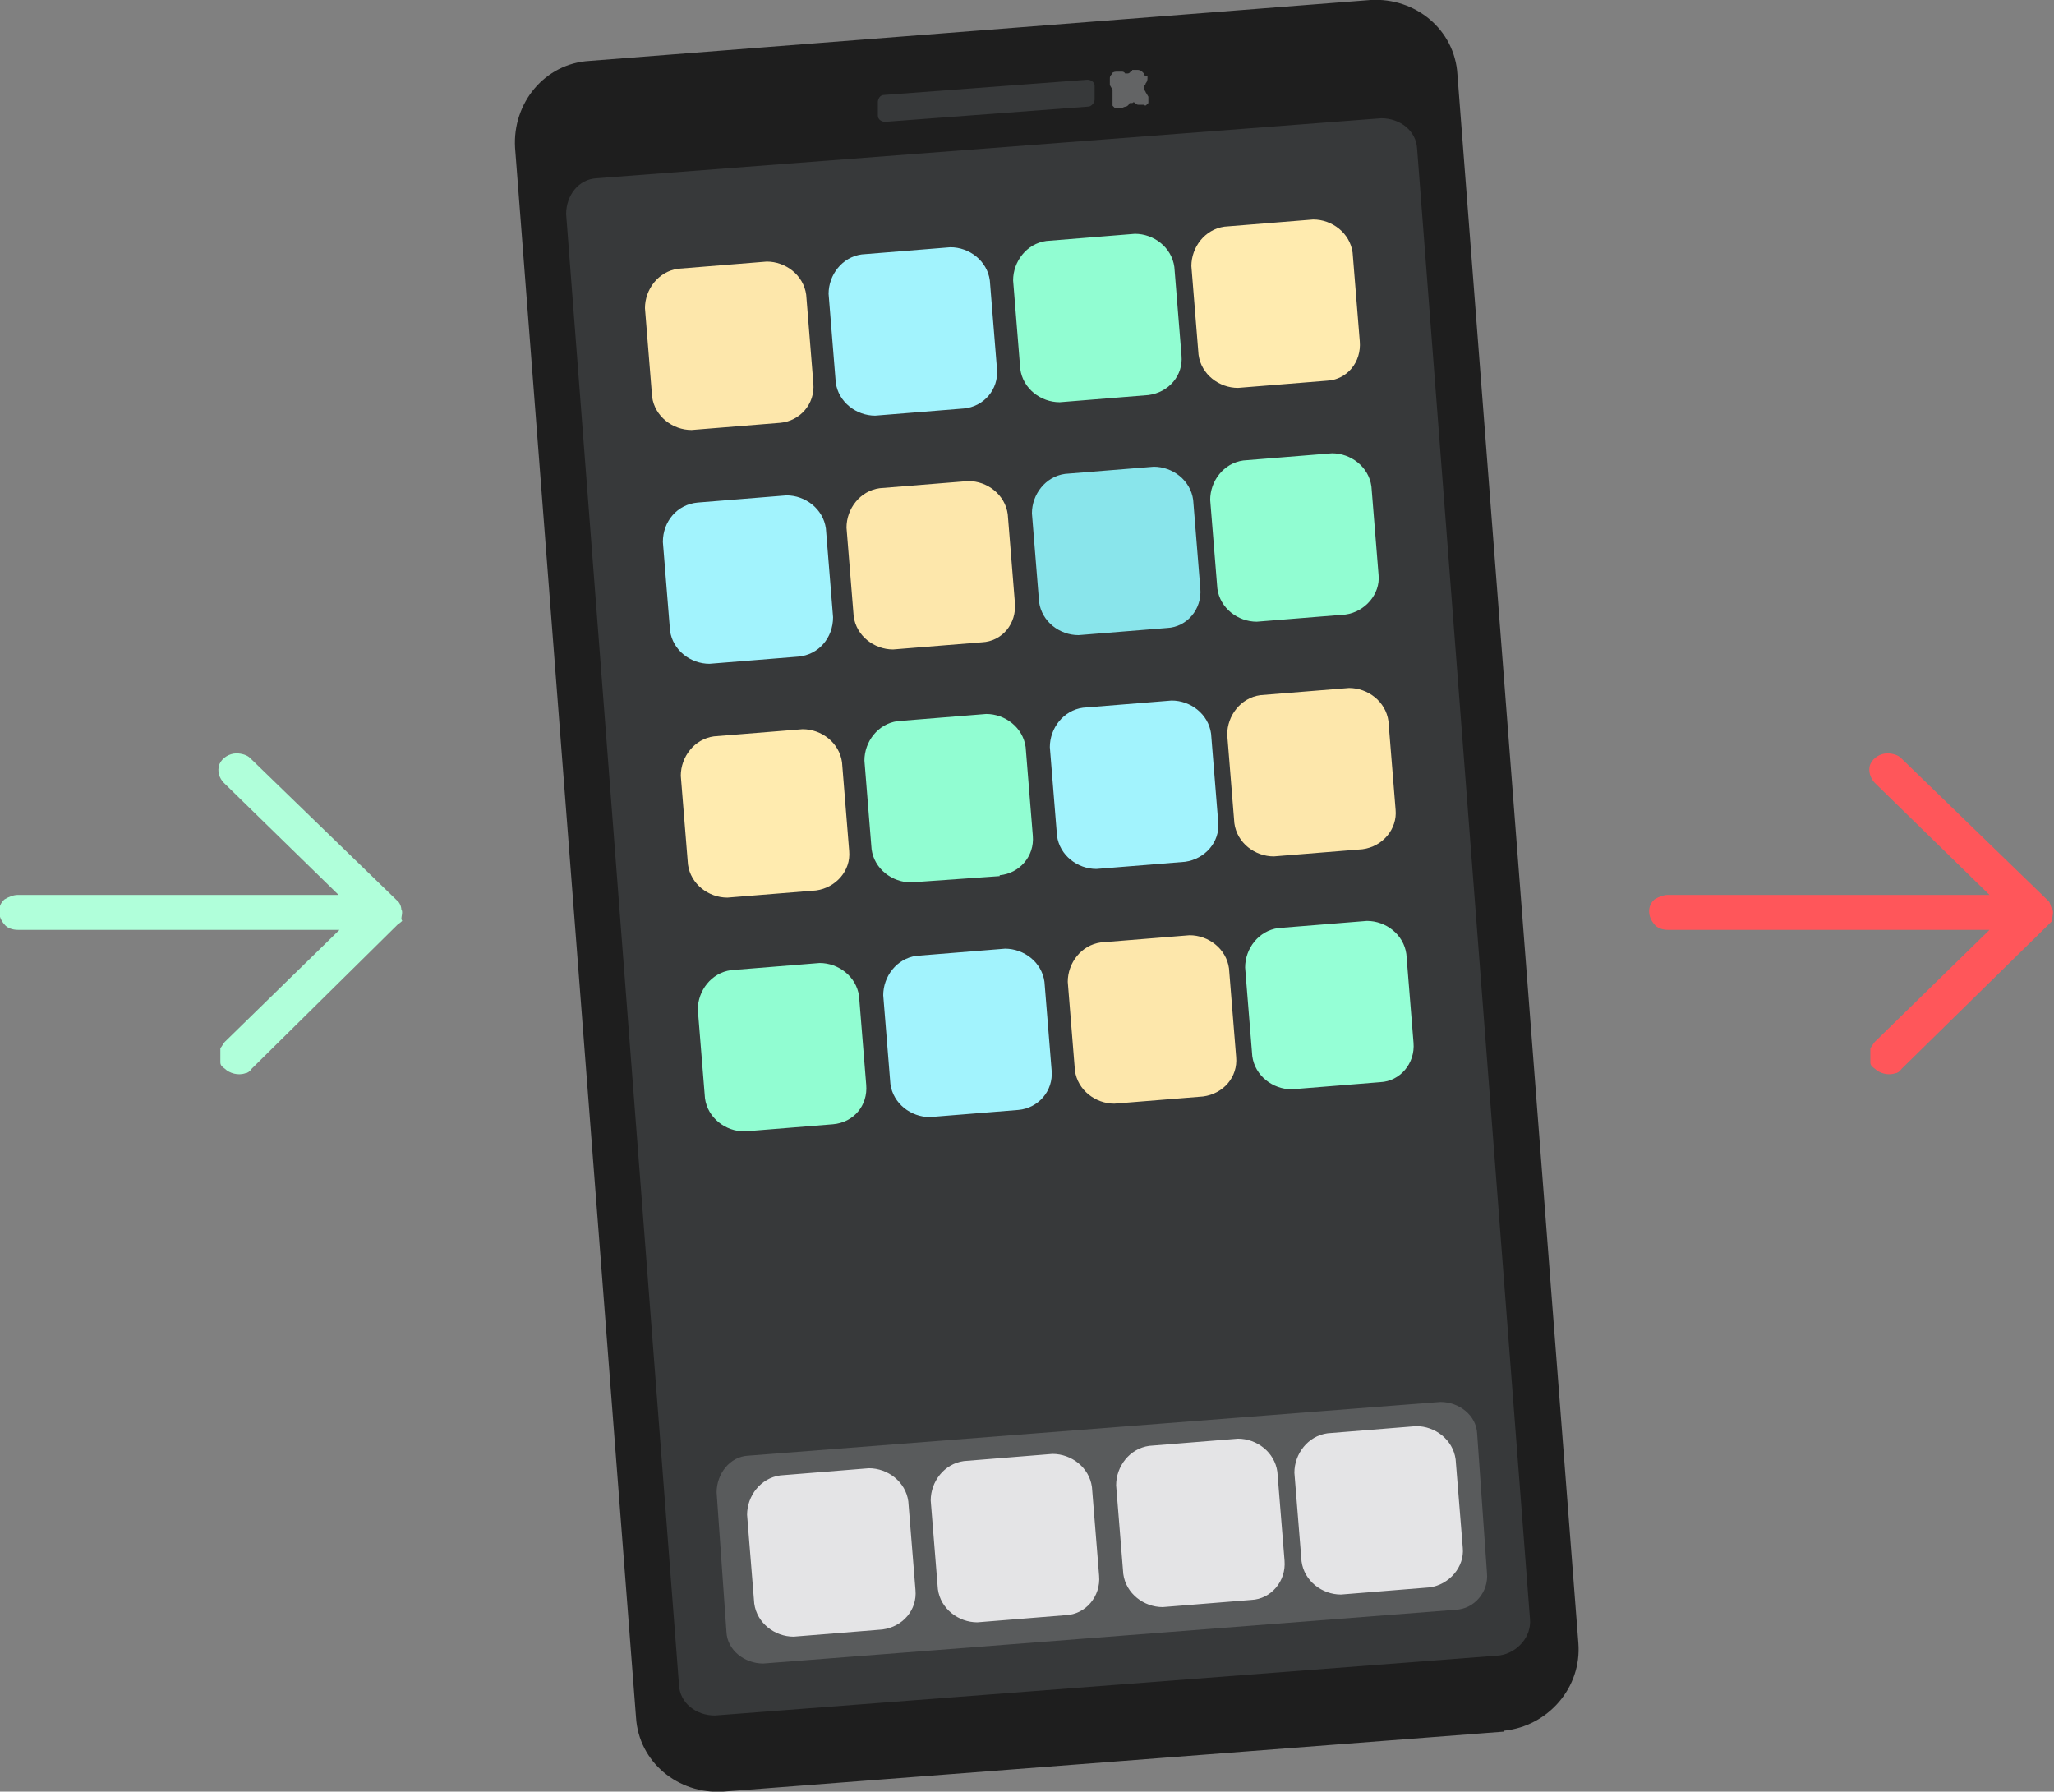 <svg id="Calque_1" data-name="Calque 1" xmlns="http://www.w3.org/2000/svg" version="1.1" viewBox="0 0 229.3 200" width="229.3" height="200"><rect x="0" y="0" width="229.3" height="200" fill="#808080" stroke="none"/><defs><style>.cls-10,.cls-12,.cls-13,.cls-2,.cls-3,.cls-8{stroke-width:0}.cls-10{fill:#e5e5e6}.cls-2{fill:#a2f3fd}.cls-3{fill:#37393a}.cls-8{fill:#91fdd2}.cls-12{fill:#ffebaf}.cls-13{fill:#fde7ab}</style></defs><path d="M167.9 193.3 80.7 200c-5 .3-9.4-3.3-9.7-8.3L57.5 16.5c-.3-5 3.3-9.4 8.3-9.7L153 0c5-.3 9.4 3.3 9.7 8.3l13.5 175.1c.4 5-3.4 9.3-8.3 9.8Z" style="fill:#1e1e1e;stroke-width:0"/><path class="cls-3" d="m167.4 184.8-87.6 6.7c-2.1 0-3.9-1.4-4-3.4L63.2 23.9c0-2.1 1.4-3.9 3.4-4l87.6-6.7c2.1 0 3.9 1.4 4 3.4l12.6 164.1c.2 2-1.4 3.8-3.4 4.1ZM121.5 11.9l-22.7 1.7c-.3 0-.8-.2-.8-.7v-1.5c0-.3.2-.8.7-.8l22.7-1.7c.3 0 .8.2.8.7v1.5c0 .4-.4.8-.7.8Z"/><path class="cls-13" d="m87.1 47.2-9.9.8c-2.1 0-4.1-1.5-4.4-3.7l-.8-9.9c0-2.1 1.5-4.1 3.7-4.4l9.9-.8c2.1 0 4.1 1.5 4.4 3.7l.8 9.9c.2 2.3-1.5 4.2-3.7 4.4Z"/><path class="cls-2" d="m107.6 45.6-9.9.8c-2.1 0-4.1-1.5-4.4-3.7l-.8-9.9c0-2.1 1.5-4.1 3.7-4.4l9.9-.8c2.1 0 4.1 1.5 4.4 3.7l.8 9.9c.2 2.3-1.5 4.2-3.7 4.4Z"/><path class="cls-8" d="m128.2 44.1-9.9.8c-2.1 0-4.1-1.5-4.4-3.7l-.8-9.9c0-2.1 1.5-4.1 3.7-4.4l9.9-.8c2.1 0 4.1 1.5 4.4 3.7l.8 9.9c.2 2.2-1.4 4.1-3.7 4.4Z"/><path class="cls-12" d="m148.1 42.5-9.9.8c-2.1 0-4.1-1.5-4.4-3.7l-.8-9.9c0-2.1 1.5-4.1 3.7-4.4l9.9-.8c2.1 0 4.1 1.5 4.4 3.7l.8 9.9c.2 2.3-1.4 4.3-3.7 4.4Z"/><path class="cls-2" d="m89.1 73.3-9.9.8c-2.1 0-4.1-1.5-4.4-3.7l-.8-9.9c0-2.3 1.6-4.2 3.9-4.4l9.9-.8c2.1 0 4.1 1.5 4.4 3.7l.8 9.9c0 2.3-1.6 4.2-3.9 4.4Z"/><path class="cls-13" d="m109.6 71.7-9.9.8c-2.1 0-4.1-1.5-4.4-3.7l-.8-9.9c0-2.1 1.5-4.1 3.7-4.4l9.9-.8c2.1 0 4.1 1.5 4.4 3.7l.8 9.9c.2 2.3-1.4 4.3-3.7 4.4Z"/><path d="m130.3 70.1-9.9.8c-2.1 0-4.1-1.5-4.4-3.7l-.8-9.9c0-2.1 1.5-4.1 3.7-4.4l9.9-.8c2.1 0 4.1 1.5 4.4 3.7l.8 9.9c.2 2.3-1.5 4.3-3.7 4.4Z" style="fill:#89e5eb;stroke-width:0"/><path class="cls-8" d="m150.2 68.6-9.9.8c-2.1 0-4.1-1.5-4.4-3.7l-.8-9.9c0-2.1 1.5-4.1 3.7-4.4l9.9-.8c2.1 0 4.1 1.5 4.4 3.7l.8 9.9c.2 2.1-1.5 4.1-3.7 4.4Z"/><path class="cls-12" d="m91.1 99.4-9.9.8c-2.1 0-4.1-1.5-4.4-3.7l-.8-9.9c0-2.1 1.5-4.1 3.7-4.4l9.9-.8c2.1 0 4.1 1.5 4.4 3.7l.8 9.9c.2 2.2-1.5 4.1-3.7 4.4Z"/><path class="cls-8" d="m111.6 97.8-9.9.7c-2.1 0-4.1-1.5-4.4-3.7l-.8-9.9c0-2.1 1.5-4.1 3.7-4.4l9.9-.8c2.1 0 4.1 1.5 4.4 3.7l.8 9.9c.2 2.3-1.5 4.2-3.7 4.4Z"/><path class="cls-2" d="m132.3 96.2-9.9.8c-2.1 0-4.1-1.5-4.4-3.7l-.8-9.9c0-2.1 1.5-4.1 3.7-4.4l9.9-.8c2.1 0 4.1 1.5 4.4 3.7l.8 9.9c.2 2.2-1.5 4.1-3.7 4.4Z"/><path class="cls-13" d="m152.1 94.8-9.9.8c-2.1 0-4.1-1.5-4.4-3.7L137 82c0-2.1 1.5-4.1 3.7-4.4l9.9-.8c2.1 0 4.1 1.5 4.4 3.7l.8 9.9c.2 2.1-1.4 4.1-3.7 4.4Z"/><path class="cls-8" d="m93 125.5-9.9.8c-2.1 0-4.1-1.5-4.4-3.7l-.8-9.9c0-2.1 1.5-4.1 3.7-4.4l9.9-.8c2.1 0 4.1 1.5 4.4 3.7l.8 9.9c.2 2.3-1.4 4.2-3.7 4.4Z"/><path class="cls-2" d="m113.7 123.9-9.9.8c-2.1 0-4.1-1.5-4.4-3.7l-.8-9.9c0-2.1 1.5-4.1 3.7-4.4l9.9-.8c2.1 0 4.1 1.5 4.4 3.7l.8 9.9c.2 2.3-1.5 4.2-3.7 4.4Z"/><path class="cls-13" d="m134.3 122.4-9.9.8c-2.1 0-4.1-1.5-4.4-3.7l-.8-9.9c0-2.1 1.5-4.1 3.7-4.4l9.9-.8c2.1 0 4.1 1.5 4.4 3.7l.8 9.9c.2 2.2-1.4 4.1-3.7 4.4Z"/><path d="m154.1 120.8-9.9.8c-2.1 0-4.1-1.5-4.4-3.7l-.8-9.9c0-2.1 1.5-4.1 3.7-4.4l9.9-.8c2.1 0 4.1 1.5 4.4 3.7l.8 9.9c.2 2.3-1.5 4.3-3.7 4.4Z" style="fill:#95ffd6;stroke-width:0"/><path class="cls-10" d="m98.5 181.9-9.9.8c-2.1 0-4.1-1.5-4.4-3.7l-.8-9.9c0-2.1 1.5-4.1 3.7-4.4l9.9-.8c2.1 0 4.1 1.5 4.4 3.7l.8 9.9c.2 2.2-1.4 4.1-3.7 4.4ZM119 180.3l-9.9.8c-2.1 0-4.1-1.5-4.4-3.7l-.8-9.9c0-2.1 1.5-4.1 3.7-4.4l9.9-.8c2.1 0 4.1 1.5 4.4 3.7l.8 9.9c.2 2.3-1.5 4.3-3.7 4.4ZM139.7 178.6l-9.9.8c-2.1 0-4.1-1.5-4.4-3.7l-.8-9.9c0-2.1 1.5-4.1 3.7-4.4l9.9-.8c2.1 0 4.1 1.5 4.4 3.7l.8 9.9c.2 2.3-1.5 4.3-3.7 4.4ZM159.6 177.2l-9.9.8c-2.1 0-4.1-1.5-4.4-3.7l-.8-9.9c0-2.1 1.5-4.1 3.7-4.4l9.9-.8c2.1 0 4.1 1.5 4.4 3.7l.8 9.9c.2 2.1-1.5 4.1-3.7 4.4Z"/><path d="m162.5 179.7-77.3 6c-2.1 0-4-1.5-4.1-3.5L80 166.6c0-2.1 1.5-4 3.5-4.1l77.3-6c2.1 0 4 1.5 4.1 3.5l1.1 15.6c.2 2.1-1.4 4-3.5 4.1Z" style="fill:#e5e5e6;stroke-width:0;isolation:isolate;opacity:.2"/><path d="M128.1 8.5v.3s0 .3-.2.5c0 0 0 .2-.2.3v.4s.2.2.2.3c0 0 .2.3.3.5v.7l-.2.2c-.2.2-.2 0-.3 0h-.5c-.2 0-.3 0-.5-.2s-.2 0-.3 0h-.2s-.2 0-.2.2c0 0-.2.2-.3.2 0 0-.2 0-.5.2h-.7l-.3-.3V10s-.2-.3-.3-.5v-.7c0-.2 0-.3.2-.5 0-.2.3-.3.5-.3h.7s.2 0 .3.2h.3s.2 0 .3-.2c0 0 .2 0 .2-.2h.6s.3 0 .5.2l.2.2s0 .2.2.3q-.2-.2 0 0Z" style="fill:#636465;stroke-width:0" id="vzT4K6"/><path d="M44.8 102.6c0-.3.2-.8 0-1.1 0-.3-.2-.8-.5-1L27.9 84.6c-.3-.3-.9-.5-1.5-.5-.8 0-1.6.5-1.9 1.2-.3.8 0 1.6.5 2.1l12.8 12.5H2c-.5 0-1 .2-1.5.5-.8.7-.8 1.9 0 2.8.3.4.9.6 1.5.6h35.9l-12.8 12.5c-.2.2-.3.5-.5.7v1.6c0 .3.2.5.5.7.5.5 1.5.8 2.3.5.2 0 .5-.2.7-.5l16.3-16.1s.3-.2.5-.4Z" style="fill:#b0ffda;stroke-width:0"/><path d="M229.1 102.6c0-.3.2-.8 0-1.1s-.2-.8-.5-1l-16.4-15.9c-.3-.3-.9-.5-1.5-.5-.8 0-1.6.5-1.9 1.2s0 1.6.5 2.1l12.8 12.5h-35.9c-.5 0-1 .2-1.5.5-.8.7-.8 1.9 0 2.8.3.4.9.6 1.5.6h35.9l-12.8 12.5c-.2.2-.3.5-.5.7v1.6c0 .3.2.5.5.7.5.5 1.5.8 2.3.5.2 0 .5-.2.7-.5l16.4-16.1.4-.4Z" style="fill:#ff565a;stroke-width:0"/></svg>